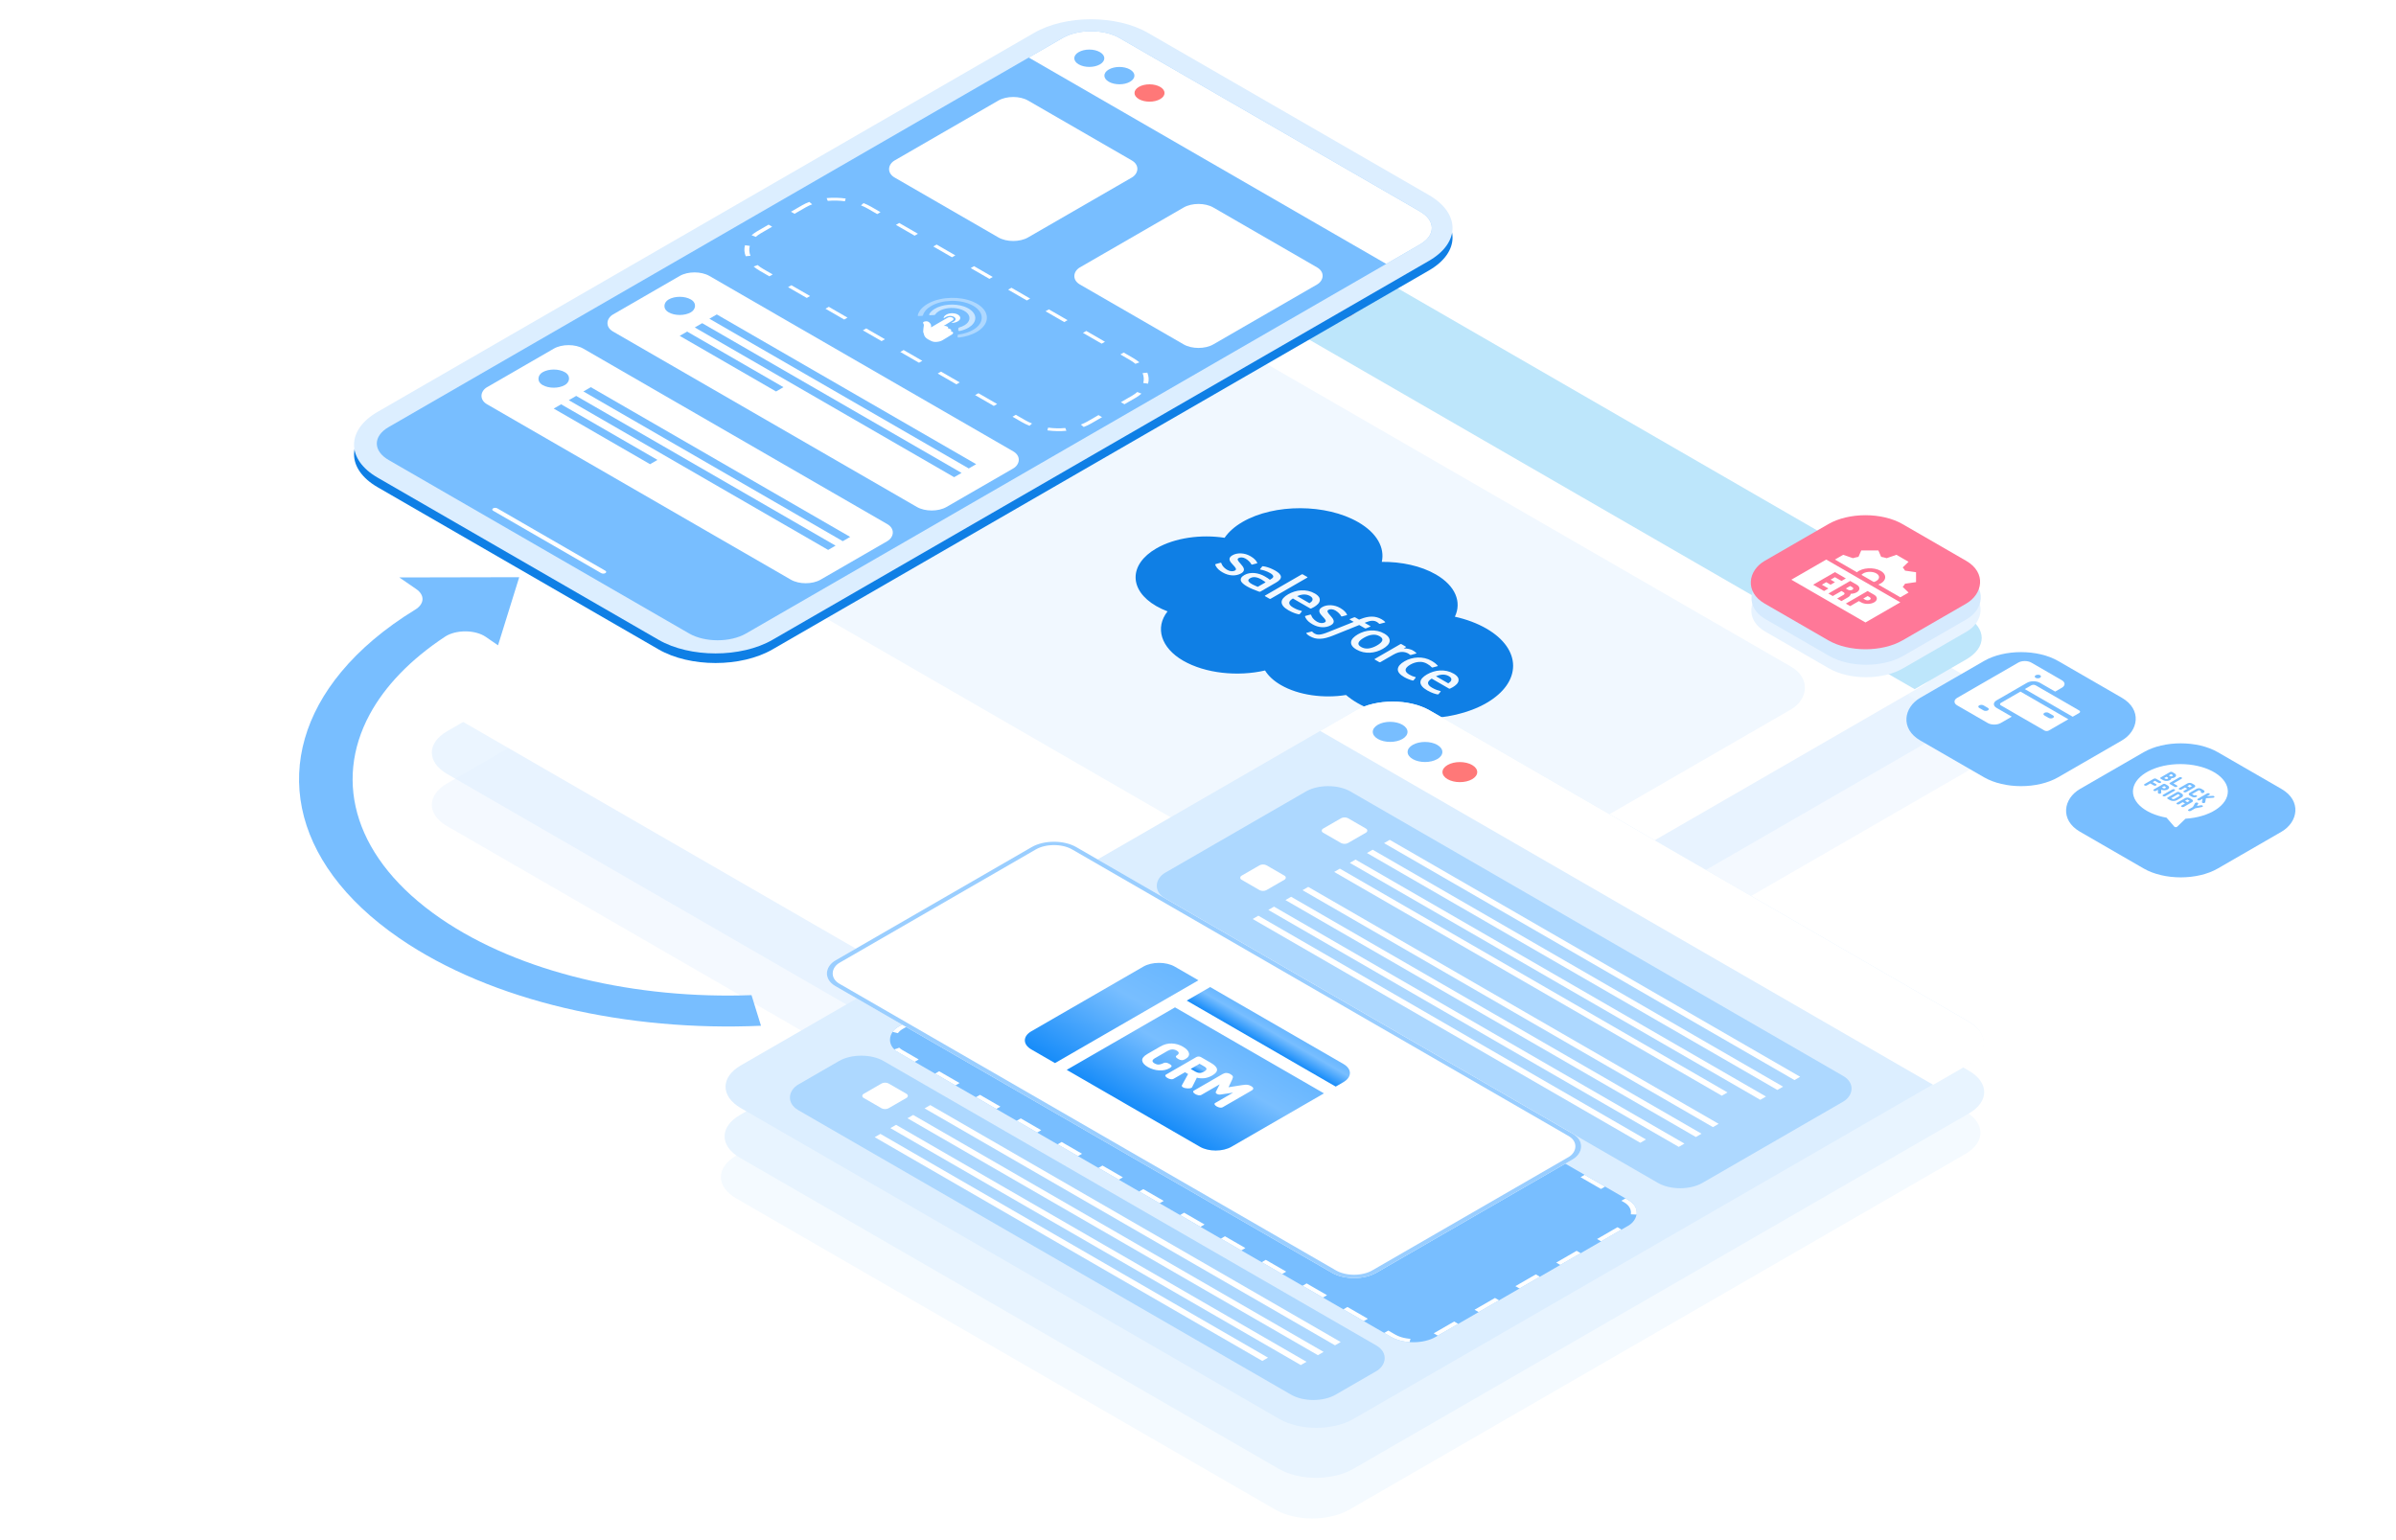 <?xml version="1.0" encoding="UTF-8"?> <svg xmlns="http://www.w3.org/2000/svg" width="560" height="360" viewBox="0 0 560 360" fill="none"><path d="M279.683 284.25C274.9 287.011 267.145 287.011 262.362 284.25L104.509 193.113C99.726 190.352 99.726 185.875 104.509 183.113L284.448 79.225C289.231 76.464 296.986 76.464 301.769 79.225L459.622 170.362C464.405 173.124 464.405 177.601 459.622 180.362L279.683 284.25Z" fill="#E3F1FF" fill-opacity="0.4"></path><path d="M279.686 272.055C274.903 274.816 267.148 274.816 262.365 272.055L104.512 180.918C99.729 178.157 99.729 173.68 104.512 170.918L284.451 67.03C289.234 64.269 296.989 64.269 301.772 67.03L459.625 158.167C464.408 160.928 464.408 165.405 459.625 168.167L279.686 272.055Z" fill="#E3F1FF" fill-opacity="0.7"></path><g filter="url(#filter0_b_8161_31937)"><rect width="202.47" height="215.277" rx="10" transform="matrix(0.866 0.5 -0.866 0.5 282.543 54.098)" fill="white"></rect></g><g filter="url(#filter1_b_8161_31937)"><path d="M284.449 53.002C289.232 50.24 296.987 50.24 301.77 53.002L459.586 144.117C464.369 146.879 464.369 151.356 459.586 154.117L447.507 161.092L272.369 59.976L284.449 53.002Z" fill="#BDE6FB"></path></g><circle cx="4.057" cy="4.057" r="4.057" transform="matrix(0.866 0.5 -0.866 0.5 292.368 56.18)" fill="#78BEFF"></circle><circle cx="4.057" cy="4.057" r="4.057" transform="matrix(0.866 0.5 -0.866 0.5 302.324 61.928)" fill="#78BEFF"></circle><circle cx="4.057" cy="4.057" r="4.057" transform="matrix(0.866 0.5 -0.866 0.5 312.279 67.676)" fill="#FF7878"></circle><g filter="url(#filter2_b_8161_31937)"><rect width="177.466" height="118.921" rx="10" transform="matrix(0.866 0.5 -0.866 0.5 273.567 72.092)" fill="#F1F8FF"></rect></g><g filter="url(#filter3_b_8161_31937)"><path d="M241.689 9.928C249.041 5.683 260.966 5.686 268.325 9.935L333.969 47.834C341.328 52.083 341.333 58.968 333.981 63.213L180.55 151.796C173.198 156.041 161.273 156.038 153.914 151.789L88.27 113.89C80.911 109.641 80.906 102.756 88.258 98.511L241.689 9.928Z" fill="#0F7FE5"></path></g><g filter="url(#filter4_b_8161_31937)"><path d="M241.688 7.686C249.04 3.441 260.965 3.444 268.324 7.693L333.968 45.592C341.327 49.841 341.332 56.726 333.98 60.971L180.549 149.554C173.197 153.799 161.272 153.796 153.913 149.547L88.269 111.648C80.91 107.399 80.905 100.514 88.257 96.269L241.688 7.686Z" fill="#DCEEFF"></path></g><g filter="url(#filter5_b_8161_31937)"><path d="M248.347 8.888C252.023 6.765 257.986 6.767 261.665 8.891L331.89 49.435C335.569 51.56 335.572 55.002 331.895 57.125L174.374 148.07C170.698 150.192 164.735 150.191 161.055 148.067L90.831 107.522C87.151 105.398 87.149 101.956 90.825 99.833L248.347 8.888Z" fill="#78BEFF"></path></g><g filter="url(#filter6_b_8161_31937)"><path d="M248.347 8.888C252.023 6.765 257.986 6.767 261.665 8.891L331.89 49.435C335.569 51.56 335.572 55.002 331.895 57.125L323.992 61.688L240.443 13.451L248.347 8.888Z" fill="white"></path></g><path d="M257.08 15.048C255.71 15.839 253.487 15.839 252.116 15.047C250.744 14.255 250.743 12.972 252.114 12.181C253.484 11.389 255.707 11.39 257.078 12.182C258.45 12.974 258.451 14.257 257.08 15.048Z" fill="#78BEFF"></path><path d="M264.115 19.111C262.745 19.902 260.522 19.901 259.151 19.109C257.779 18.317 257.778 17.034 259.149 16.243C260.519 15.452 262.742 15.453 264.113 16.244C265.485 17.036 265.486 18.319 264.115 19.111Z" fill="#78BEFF"></path><path d="M271.153 23.173C269.783 23.964 267.56 23.964 266.189 23.172C264.817 22.38 264.816 21.097 266.187 20.306C267.557 19.514 269.78 19.515 271.151 20.307C272.523 21.099 272.524 22.382 271.153 23.173Z" fill="#FF7878"></path><path d="M115.254 118.821C115.522 118.666 115.957 118.667 116.225 118.821L141.484 133.405C141.752 133.56 141.752 133.811 141.484 133.965C141.216 134.12 140.782 134.12 140.513 133.965L115.254 119.382C114.986 119.227 114.986 118.976 115.254 118.821Z" fill="white"></path><g filter="url(#filter7_b_8161_31937)"><rect width="73.346" height="15.196" rx="5" transform="matrix(0.866 0.5 -0.866 0.5 297.734 228.547)" fill="#F6456F"></rect></g><g filter="url(#filter8_b_8161_31937)"><rect width="73.346" height="15.607" rx="5" transform="matrix(0.866 0.5 -0.866 0.5 298.301 226)" fill="#FF7898"></rect></g><g opacity="0.4"><path d="M325.379 251.724L325.366 252.085C325.364 252.153 325.472 252.209 325.59 252.196C326.94 252.044 328.181 251.653 329.146 251.057C331.652 249.512 331.51 247.076 328.83 245.629C328.648 245.53 328.45 245.434 328.247 245.347C325.779 244.281 322.294 244.35 319.959 245.512C318.689 246.142 317.901 247.002 317.694 247.929C317.678 247.999 317.781 248.058 317.902 248.052L318.524 248.022C318.611 248.017 318.682 247.979 318.695 247.929C318.874 247.253 319.414 246.625 320.268 246.129C322.339 244.924 325.716 244.841 327.955 245.945C330.437 247.159 330.618 249.317 328.423 250.67C327.638 251.154 326.628 251.481 325.527 251.623C325.44 251.634 325.376 251.677 325.376 251.728L325.379 251.724Z" fill="white"></path></g><g opacity="0.6"><path d="M325.494 250.385L325.481 250.815C325.476 250.904 325.631 250.966 325.774 250.936C326.43 250.797 327.018 250.574 327.505 250.274C328.96 249.376 329.127 247.997 327.903 246.989C327.547 246.696 327.08 246.444 326.55 246.257C324.733 245.619 322.355 245.807 320.903 246.703C320.416 247.003 320.071 247.357 319.874 247.745C319.831 247.83 319.947 247.913 320.1 247.907L320.844 247.87C320.926 247.866 320.997 247.834 321.026 247.79C321.181 247.551 321.415 247.333 321.718 247.146C322.691 246.545 324.225 246.36 325.538 246.683C326.271 246.863 326.883 247.195 327.242 247.603C327.883 248.338 327.665 249.235 326.69 249.834C326.387 250.021 326.026 250.169 325.626 250.275C325.549 250.295 325.496 250.337 325.496 250.386L325.494 250.385Z" fill="white"></path></g><path d="M322.983 252.378L324.253 251.596C324.34 251.543 324.609 251.354 324.435 251.159C324.353 251.067 324.218 251.013 324.076 250.983L324.052 250.969L324.044 250.965C324.157 250.841 324.149 250.718 324.007 250.611C323.838 250.483 323.643 250.441 323.501 250.432C323.585 250.283 323.506 250.139 323.26 250.028C323.078 249.944 322.873 249.923 322.678 249.938L323.761 249.27C323.971 249.14 324.18 249.004 324.398 248.878C324.601 248.727 324.585 248.511 324.345 248.372C324.211 248.295 324.01 248.255 323.82 248.261C323.62 248.267 323.48 248.339 323.346 248.416L322.808 248.727L321.325 249.586C321.27 249.609 320.263 250.221 320.263 250.221C320.26 250.119 320.258 250.005 320.26 249.896C320.27 249.647 320.03 249.347 319.801 249.19C319.679 249.108 319.558 249.062 319.442 249.056C319.405 249.053 319.363 249.053 319.326 249.053C319.07 249.057 318.775 249.124 318.72 249.263C318.699 249.324 318.723 249.386 318.754 249.453C318.791 249.541 318.892 249.669 318.868 249.826C318.829 250.089 318.755 250.686 318.753 251.025C318.78 251.08 318.788 251.225 318.817 251.275C318.891 251.443 318.938 251.589 318.933 251.653C318.93 251.703 319.057 251.904 319.057 251.904C319.136 252.08 319.384 252.339 319.796 252.562C320.207 252.784 320.555 253 321.059 253.008L321.072 253.015L321.096 253.008C321.618 253.011 322.121 252.9 322.493 252.673C322.585 252.617 322.92 252.412 322.983 252.372L322.983 252.378Z" fill="white"></path><path d="M325.329 247.776C324.696 247.435 323.702 247.452 323.109 247.818C322.79 248.015 322.619 248.251 322.643 248.493L323.11 248.223C323.289 248.12 323.516 248.062 323.748 248.047C324.059 248.029 324.38 248.087 324.618 248.224C324.974 248.429 325.024 248.744 324.774 248.98C324.729 249.021 324.679 249.059 324.618 249.094L324.131 249.376C324.595 249.4 325.04 249.277 325.396 249.06C325.986 248.694 325.957 248.121 325.321 247.778L325.329 247.776Z" fill="white"></path><g filter="url(#filter9_b_8161_31937)"><rect width="37.186" height="37.186" rx="10" transform="matrix(0.866 0.5 -0.866 0.5 436.12 124.037)" fill="#E7F3FF"></rect></g><g filter="url(#filter10_b_8161_31937)"><rect width="37.186" height="37.186" rx="10" transform="matrix(0.866 0.5 -0.866 0.5 436.161 121.123)" fill="#D5EAFE"></rect></g><g filter="url(#filter11_b_8161_31937)"><rect width="37.186" height="37.186" rx="10" transform="matrix(0.866 0.5 -0.866 0.5 435.999 117.5)" fill="#FF7898"></rect></g><g filter="url(#filter12_d_8161_31937)"><rect width="37.186" height="37.186" rx="10" transform="matrix(0.866 0.5 -0.866 0.5 472.371 145.5)" fill="#78BEFF"></rect></g><g filter="url(#filter13_d_8161_31937)"><rect width="37.186" height="37.186" rx="10" transform="matrix(0.866 0.5 -0.866 0.5 509.69 166.822)" fill="#78BEFF"></rect></g><path fill-rule="evenodd" clip-rule="evenodd" d="M335.594 134.273C332.117 132.266 327.539 131.293 322.96 131.333C323.687 128.042 321.846 124.594 317.453 122.058C309.96 117.731 297.865 117.696 290.444 121.981C288.55 123.075 287.141 124.348 286.217 125.708C280.714 124.861 274.589 125.69 270.265 128.187C263.809 131.914 263.801 137.946 270.242 141.664C271.064 142.139 271.957 142.553 272.885 142.906C269.891 146.678 271.327 151.427 276.52 154.425C281.713 157.423 289.295 158.194 295.67 156.72C296.428 157.968 297.67 159.141 299.395 160.137C303.518 162.517 309.382 163.289 314.599 162.453C315.37 163.111 316.256 163.744 317.273 164.331C325.598 169.137 339.085 169.135 347.409 164.329C355.733 159.523 355.728 151.732 347.412 146.93C345.245 145.679 342.727 144.752 340.036 144.151C341.676 140.732 340.203 136.934 335.594 134.273ZM284.151 131.858C284.022 131.891 284.021 131.931 284.021 131.953C284.021 131.958 284.021 131.962 284.019 131.965C284.043 132.053 284.083 132.132 284.123 132.211C284.143 132.251 284.163 132.291 284.181 132.331C284.52 132.963 285.087 133.412 285.786 133.815C287.219 134.643 288.867 134.723 290.086 134.019L290.113 134.004C291.235 133.356 290.639 132.536 289.991 131.827L289.911 131.73C289.431 131.19 289.014 130.716 289.47 130.453L289.496 130.437C289.891 130.209 290.552 130.247 291.1 130.563C291.719 130.921 292.252 131.461 292.458 131.884C292.458 131.884 292.512 132.016 292.687 131.966C292.736 131.953 292.98 131.889 293.224 131.825C293.468 131.761 293.712 131.696 293.76 131.684C293.865 131.653 293.874 131.598 293.847 131.552C293.632 131.053 293.108 130.497 292.338 130.053L292.197 129.971C290.888 129.215 289.178 129.14 288.055 129.788L288.029 129.803C286.845 130.487 287.467 131.292 288.142 131.995L288.249 132.107C288.728 132.627 289.137 133.076 288.663 133.349L288.637 133.365C288.198 133.618 287.484 133.581 286.865 133.223C286.626 133.085 285.857 132.641 285.542 131.852C285.528 131.814 285.514 131.782 285.502 131.753C285.484 131.711 285.469 131.673 285.453 131.628C285.435 131.587 285.381 131.505 285.205 131.556L284.142 131.843L284.151 131.858ZM305.006 144.068C305.006 144.046 305.007 144.007 305.136 143.974L305.127 143.959L306.19 143.671C306.349 143.621 306.429 143.718 306.438 143.743C306.453 143.788 306.469 143.826 306.487 143.869L306.487 143.869C306.499 143.898 306.513 143.93 306.527 143.967C306.841 144.756 307.611 145.201 307.85 145.339C308.469 145.696 309.183 145.734 309.622 145.48L309.648 145.465C310.122 145.192 309.713 144.743 309.234 144.223L309.127 144.111C308.452 143.407 307.83 142.602 309.014 141.919L309.04 141.904C310.163 141.255 311.872 141.331 313.182 142.087L313.323 142.168C314.093 142.613 314.617 143.168 314.832 143.667C314.859 143.713 314.85 143.769 314.745 143.799C314.696 143.812 314.453 143.876 314.209 143.94C313.965 144.005 313.721 144.069 313.672 144.082C313.496 144.132 313.443 144 313.443 144C313.237 143.577 312.704 143.037 312.085 142.679C311.537 142.362 310.876 142.325 310.481 142.553L310.455 142.568C309.998 142.832 310.416 143.306 310.896 143.846L310.976 143.943C311.624 144.651 312.22 145.471 311.097 146.12L311.071 146.135C309.852 146.839 308.204 146.758 306.771 145.931C306.072 145.527 305.505 145.079 305.165 144.447C305.148 144.406 305.128 144.367 305.108 144.327L305.108 144.327C305.068 144.248 305.028 144.169 305.004 144.08C305.006 144.078 305.006 144.073 305.006 144.068ZM324.31 150.821C324.59 150.527 324.746 150.222 324.788 149.912C324.829 149.601 324.757 149.286 324.561 148.98C324.364 148.675 324.019 148.374 323.532 148.093C323.046 147.812 322.524 147.612 321.995 147.499C321.466 147.386 320.919 147.344 320.382 147.368C319.845 147.392 319.317 147.492 318.807 147.644C318.297 147.805 317.806 148.018 317.358 148.276C316.911 148.534 316.534 148.823 316.263 149.112C315.984 149.407 315.827 149.711 315.777 150.027C315.735 150.337 315.808 150.652 316.013 150.953C316.209 151.259 316.563 151.554 317.05 151.835C317.537 152.116 318.058 152.316 318.578 152.434C319.108 152.547 319.645 152.594 320.183 152.57C320.72 152.546 321.248 152.446 321.766 152.289C322.276 152.128 322.768 151.916 323.215 151.657C323.662 151.399 324.039 151.11 324.31 150.821ZM321.844 150.866C321.16 151.261 320.483 151.498 319.849 151.578C319.216 151.647 318.651 151.534 318.12 151.228C317.589 150.921 317.393 150.595 317.523 150.234C317.661 149.869 318.063 149.483 318.756 149.083C319.449 148.683 320.108 148.445 320.742 148.376C321.367 148.301 321.931 148.414 322.462 148.721C322.993 149.027 323.189 149.353 323.068 149.719C322.948 150.085 322.528 150.471 321.844 150.866ZM330.788 158.258C330.788 158.258 330.947 158.299 330.868 158.385L330.894 158.39L330.379 159.025C330.318 159.101 330.186 159.075 330.186 159.075C329.55 158.911 328.8 158.619 328.189 158.266C327.154 157.669 326.647 157.042 326.704 156.396C326.752 155.756 327.285 155.142 328.267 154.574C328.724 154.311 329.215 154.099 329.743 153.947C330.261 153.801 330.807 153.711 331.353 153.692C331.899 153.673 332.463 153.725 333.01 153.849C333.566 153.977 334.096 154.182 334.6 154.473C334.937 154.667 335.211 154.856 335.433 155.024C335.663 155.208 335.929 155.473 336.027 155.6C336.045 155.621 336.081 155.692 335.957 155.722C335.653 155.81 335.421 155.871 335.167 155.938C335.07 155.964 334.969 155.99 334.859 156.02C334.691 156.065 334.638 155.984 334.638 155.984C334.363 155.683 334.044 155.438 333.548 155.152C332.956 154.81 332.32 154.666 331.642 154.72C330.965 154.774 330.296 154.966 329.621 155.356C328.884 155.781 328.526 156.202 328.511 156.589C328.506 156.981 328.799 157.342 329.374 157.674C329.613 157.812 329.834 157.93 330.072 158.027C330.302 158.119 330.541 158.196 330.788 158.258ZM340.48 159.904C340.76 159.63 340.889 159.259 340.897 159.06C340.921 158.75 340.857 158.491 340.706 158.282C340.519 158.012 340.217 157.726 339.784 157.476C339.28 157.185 338.732 156.97 338.194 156.851C337.647 156.738 337.091 156.691 336.563 156.72C336.017 156.749 335.48 156.845 334.971 157.006C334.461 157.168 333.969 157.38 333.513 157.643C333.057 157.907 332.68 158.196 332.418 158.49C332.147 158.79 332 159.099 331.985 159.415C331.961 159.735 332.086 160.061 332.336 160.387C332.585 160.713 333.001 161.045 333.567 161.372C334.735 162.046 335.617 162.251 336.014 162.318C336.085 162.329 336.173 162.329 336.243 162.228L336.714 161.649C336.784 161.558 336.634 161.522 336.634 161.522C336.594 161.511 336.553 161.5 336.509 161.488C336.114 161.385 335.541 161.235 334.672 160.733C334.044 160.371 333.76 159.994 333.757 159.658C333.746 159.317 334.043 158.982 334.622 158.618L338.673 160.957C338.673 160.957 338.78 161.018 338.894 160.963C338.896 160.961 338.902 160.958 338.91 160.955L338.937 160.943C339.132 160.855 339.928 160.496 340.498 159.893L340.48 159.904ZM335.613 158.066C336.052 157.874 336.474 157.753 336.888 157.708C337.512 157.633 338.095 157.736 338.625 158.043C339.156 158.349 339.3 158.675 339.179 159.031C339.101 159.269 338.839 159.503 338.497 159.731L335.613 158.066ZM308.456 140.331C308.449 140.529 308.32 140.9 308.04 141.174L308.057 141.164C307.487 141.766 306.691 142.125 306.496 142.213C306.473 142.224 306.458 142.23 306.453 142.233C306.339 142.289 306.233 142.227 306.233 142.227L302.181 139.888C301.602 140.253 301.305 140.588 301.317 140.929C301.319 141.264 301.604 141.641 302.232 142.004C303.1 142.505 303.673 142.655 304.068 142.759L304.069 142.759L304.132 142.775C304.153 142.781 304.173 142.787 304.193 142.792C304.193 142.792 304.343 142.828 304.274 142.919L303.802 143.498C303.732 143.599 303.644 143.599 303.574 143.589C303.177 143.522 302.295 143.316 301.127 142.642C300.561 142.315 300.144 141.983 299.895 141.657C299.646 141.331 299.52 141.005 299.544 140.685C299.559 140.37 299.707 140.06 299.978 139.761C300.24 139.466 300.617 139.177 301.073 138.914C301.529 138.651 302.021 138.438 302.53 138.277C303.04 138.115 303.577 138.02 304.123 137.991C304.651 137.962 305.206 138.009 305.753 138.122C306.291 138.24 306.839 138.455 307.343 138.746C307.777 138.997 308.079 139.282 308.266 139.552C308.417 139.761 308.48 140.021 308.456 140.331ZM304.447 138.978C304.033 139.023 303.611 139.144 303.172 139.336L306.056 141.001C306.398 140.773 306.661 140.54 306.738 140.301C306.859 139.945 306.716 139.62 306.185 139.313C305.654 139.007 305.072 138.903 304.447 138.978ZM296.216 135.097C296.057 134.995 295.853 134.867 295.605 134.724C295.26 134.525 294.88 134.356 294.483 134.218C294.077 134.085 293.662 133.997 293.248 133.95C292.824 133.909 292.411 133.923 292.006 133.993C291.601 134.063 291.206 134.2 290.855 134.402C290.504 134.605 290.25 134.823 290.12 135.041C289.989 135.26 289.956 135.483 290.019 135.712C290.073 135.936 290.243 136.166 290.491 136.39C290.739 136.614 291.067 136.844 291.456 137.069C291.872 137.309 292.323 137.529 292.791 137.718C293.259 137.907 293.842 138.132 294.001 138.194L294.001 138.194C294.169 138.25 294.355 138.317 294.355 138.317C294.478 138.358 294.575 138.292 294.575 138.292L298.25 136.17C299.057 135.704 299.432 135.232 299.376 134.774C299.32 134.316 298.876 133.847 298.071 133.383C297.77 133.209 297.231 132.948 296.886 132.81C296.886 132.81 295.835 132.395 295.183 132.353C295.183 132.353 295.05 132.338 294.989 132.424L294.509 133.028C294.448 133.104 294.581 133.14 294.581 133.14C294.581 133.14 294.616 133.15 294.686 133.161C295.886 133.367 296.85 133.944 296.85 133.944C297.284 134.194 297.541 134.444 297.587 134.673C297.641 134.897 297.502 135.11 296.967 135.419L296.8 135.516C296.508 135.286 296.216 135.087 296.216 135.087L296.216 135.097ZM291.781 135.798C291.747 135.646 291.76 135.61 291.783 135.544L291.788 135.529C291.831 135.412 291.963 135.285 292.191 135.153C292.541 134.951 292.911 134.87 293.334 134.912C293.334 134.912 293.977 134.939 294.8 135.424C295.384 135.761 295.801 136.113 295.801 136.113L293.976 137.167C293.976 137.167 293.358 136.931 292.739 136.614C291.863 136.17 291.79 135.793 291.79 135.793L291.781 135.798ZM331.035 152.647C331.053 152.668 331.08 152.734 330.957 152.764L330.948 152.769C330.807 152.81 330.06 153.016 329.805 153.082C329.708 153.107 329.629 153.102 329.549 153.056C329.549 153.056 329.372 152.893 329.16 152.77C329.018 152.688 328.788 152.576 328.541 152.504C328.303 152.427 328.029 152.391 327.739 152.385C327.448 152.379 327.131 152.429 326.797 152.52C326.454 152.616 326.015 152.818 325.612 153.051L322.621 154.778C322.551 154.819 322.445 154.818 322.374 154.777L321.312 154.164C321.242 154.124 321.241 154.063 321.311 154.022L327.302 150.563C327.372 150.523 327.469 150.518 327.54 150.559L328.575 151.156C328.637 151.192 328.638 151.253 328.567 151.294L328.076 151.577C328.437 151.542 328.896 151.605 329.257 151.682C329.628 151.764 329.99 151.872 330.468 152.188C330.716 152.352 330.991 152.591 331.035 152.647ZM323.75 145.393C323.661 145.291 323.573 145.209 323.449 145.107C323.316 145 323.148 144.883 322.944 144.765C322.21 144.341 321.433 144.126 320.614 144.129C319.803 144.127 318.924 144.328 317.975 144.712L317.65 144.839L316.73 144.308C316.73 144.308 316.615 144.241 316.484 144.297L315.5 144.691C315.412 144.732 315.395 144.782 315.501 144.844L316.395 145.36L310.457 147.735C309.983 147.927 309.57 148.074 309.227 148.17C308.893 148.26 308.612 148.321 308.374 148.335C308.136 148.35 307.942 148.349 307.722 148.283C307.536 148.226 307.351 148.15 307.174 148.048C307.077 147.991 306.961 147.905 306.882 147.838C306.819 147.786 306.789 147.746 306.757 147.704L306.757 147.704C306.749 147.693 306.74 147.682 306.731 147.67C306.731 147.67 306.668 147.583 306.519 147.619C306.396 147.649 305.508 147.886 305.402 147.916C305.297 147.946 305.271 148.002 305.306 148.043C305.377 148.135 305.44 148.201 305.573 148.318C305.741 148.476 305.936 148.589 306.113 148.691C306.484 148.905 306.882 149.074 307.253 149.177C307.641 149.279 308.064 149.321 308.522 149.312C309.024 149.298 309.429 149.228 309.948 149.102C310.458 148.971 311.02 148.779 311.652 148.526L317.686 146.095L319.022 146.866C319.022 146.866 319.137 146.933 319.269 146.877L320.252 146.483C320.34 146.442 320.357 146.392 320.251 146.33L318.96 145.585C318.96 145.585 319.504 145.342 320.075 145.186C320.322 145.115 320.586 145.105 320.788 145.101C320.982 145.101 321.167 145.127 321.335 145.173C321.512 145.225 321.671 145.296 321.83 145.388C321.954 145.46 322.051 145.536 322.131 145.603C322.229 145.689 322.264 145.73 322.282 145.75C322.37 145.852 322.431 145.838 322.518 145.818L322.52 145.817L323.672 145.51C323.795 145.48 323.759 145.408 323.741 145.388L323.75 145.393ZM296.737 139.966C296.808 140.007 296.905 140.002 296.975 139.961L305.545 135.014C305.615 134.973 305.623 134.917 305.552 134.876L304.482 134.258C304.411 134.218 304.314 134.222 304.244 134.263L295.674 139.211C295.604 139.251 295.596 139.307 295.667 139.348L296.737 139.966Z" fill="#0F7FE5"></path><g clip-path="url(#clip0_8161_31937)"><path d="M310.593 294.719C310.588 294.637 310.516 294.557 310.377 294.476L309.907 294.205L309.025 294.715L309.494 294.986C309.634 295.066 309.773 295.108 309.914 295.11C310.055 295.113 310.204 295.069 310.363 294.977C310.521 294.886 310.597 294.8 310.593 294.719Z" fill="white"></path><path d="M304.308 284.531L293.161 290.967C292.297 291.466 292.297 292.277 293.161 292.775L295.515 294.135L309.794 285.89L307.44 284.531C306.577 284.033 305.171 284.033 304.308 284.531Z" fill="white"></path><path d="M324.226 294.224L310.962 286.566L308.63 287.913L323.46 296.475L324.226 296.033C325.09 295.534 325.09 294.723 324.226 294.224Z" fill="white"></path><path d="M307.462 288.586L296.683 294.809L309.947 302.467C310.81 302.966 312.216 302.966 313.079 302.467L322.292 297.148L307.462 288.586ZM305.429 294.167C305.518 294.218 305.606 294.252 305.693 294.27C305.78 294.287 305.865 294.286 305.949 294.267C306.033 294.248 306.097 294.229 306.143 294.212C306.189 294.195 306.248 294.169 306.321 294.134C306.482 294.055 306.679 294.083 306.909 294.216C307.045 294.295 307.117 294.364 307.125 294.426C307.133 294.487 307.069 294.557 306.933 294.635C306.626 294.812 306.273 294.888 305.873 294.861C305.473 294.835 305.099 294.721 304.751 294.52C304.412 294.325 304.228 294.114 304.198 293.889C304.168 293.663 304.346 293.439 304.732 293.216L305.989 292.491C306.375 292.268 306.763 292.165 307.154 292.182C307.544 292.2 307.909 292.306 308.247 292.502C308.595 292.702 308.797 292.916 308.852 293.141C308.907 293.367 308.788 293.564 308.494 293.734C308.358 293.813 308.237 293.85 308.131 293.845C308.025 293.841 307.906 293.8 307.773 293.723C307.536 293.586 307.486 293.472 307.626 293.381C307.901 293.211 307.902 293.048 307.63 292.891C307.346 292.726 307.045 292.735 306.729 292.918L305.472 293.644C305.156 293.826 305.141 294.001 305.429 294.167ZM308.696 296.655C308.514 296.645 308.367 296.608 308.257 296.544C308.146 296.48 308.113 296.408 308.157 296.328L308.769 295.224L308.456 295.043L307.313 295.703C307.24 295.745 307.147 295.757 307.035 295.738C306.923 295.718 306.816 295.68 306.715 295.621C306.614 295.563 306.546 295.501 306.513 295.436C306.48 295.371 306.5 295.318 306.573 295.276L309.59 293.534C309.65 293.499 309.723 293.482 309.81 293.481C309.897 293.48 309.974 293.499 310.04 293.537L311.022 294.104C311.8 294.553 311.851 294.973 311.174 295.364C310.681 295.649 310.168 295.723 309.637 295.588L309.168 296.528C309.161 296.55 309.141 296.571 309.106 296.591C309.014 296.644 308.877 296.665 308.696 296.655ZM311.931 298.564C311.819 298.545 311.712 298.506 311.611 298.448C311.509 298.389 311.442 298.328 311.409 298.263C311.376 298.198 311.396 298.145 311.468 298.103L313.247 297.076L312.014 297.262C311.868 297.284 311.74 297.263 311.63 297.199C311.522 297.137 311.49 297.065 311.535 296.985L311.91 296.248L310.083 297.303C310.01 297.345 309.918 297.356 309.806 297.337C309.693 297.318 309.587 297.279 309.485 297.221C309.384 297.162 309.317 297.101 309.284 297.036C309.25 296.971 309.27 296.918 309.343 296.876L312.213 295.219C312.34 295.145 312.468 295.112 312.6 295.119C312.731 295.125 312.849 295.158 312.953 295.219C313.095 295.301 313.182 295.376 313.214 295.443C313.246 295.511 313.227 295.618 313.157 295.764L312.792 296.539L314.134 296.328C314.387 296.288 314.572 296.277 314.689 296.295C314.806 296.313 314.936 296.363 315.078 296.446C315.183 296.506 315.24 296.574 315.252 296.65C315.263 296.725 315.205 296.8 315.078 296.873L312.208 298.53C312.136 298.572 312.043 298.583 311.931 298.564Z" fill="white"></path></g><g clip-path="url(#clip1_8161_31937)"><path d="M509.341 185.781L509.07 185.625L507.447 186.563L507.717 186.719C507.789 186.76 507.886 186.783 507.988 186.783C508.089 186.783 508.187 186.76 508.258 186.719L509.341 186.094C509.413 186.052 509.453 185.996 509.453 185.938C509.453 185.879 509.413 185.823 509.341 185.781Z" fill="white"></path><path d="M511.776 183.438L512.318 183.75L511.776 184.063L511.235 183.75L511.776 183.438Z" fill="white"></path><path d="M511.235 186.875L511.777 187.188L511.235 187.5L510.694 187.188L511.235 186.875Z" fill="white"></path><path d="M506.634 181.719L506.363 181.562L505.822 181.875L506.093 182.031C506.164 182.073 506.262 182.096 506.363 182.096C506.465 182.096 506.562 182.073 506.634 182.031C506.706 181.99 506.746 181.934 506.746 181.875C506.746 181.816 506.706 181.76 506.634 181.719Z" fill="white"></path><path d="M510.798 191.371C513.53 191.201 516.056 190.451 517.885 189.267C519.714 188.083 520.717 186.549 520.698 184.962C520.68 183.376 519.642 181.849 517.785 180.679C515.929 179.51 513.387 178.779 510.651 178.63C507.915 178.481 505.18 178.923 502.977 179.872C500.774 180.82 499.26 182.207 498.727 183.764C498.194 185.32 498.681 186.936 500.094 188.297C501.507 189.657 503.744 190.667 506.373 191.13L508.187 193.224C508.205 193.245 508.229 193.265 508.258 193.282C508.299 193.305 508.349 193.323 508.404 193.334C508.459 193.345 508.518 193.349 508.576 193.345C508.633 193.341 508.689 193.329 508.737 193.311C508.786 193.292 508.827 193.268 508.857 193.239L510.798 191.371ZM503.928 183.282C504 183.323 504.04 183.379 504.04 183.438C504.04 183.497 504 183.553 503.928 183.594C503.856 183.636 503.759 183.659 503.657 183.659C503.556 183.659 503.459 183.636 503.387 183.594L502.575 183.125L501.763 183.594C501.691 183.636 501.594 183.659 501.492 183.659C501.391 183.659 501.294 183.636 501.222 183.594C501.15 183.553 501.11 183.497 501.11 183.438C501.11 183.379 501.15 183.323 501.222 183.282L503.387 182.032C503.459 181.99 503.556 181.967 503.657 181.967C503.759 181.967 503.856 181.99 503.928 182.032L505.011 182.657C505.082 182.698 505.123 182.754 505.123 182.813C505.123 182.872 505.082 182.928 505.011 182.969C504.939 183.011 504.842 183.034 504.74 183.034C504.639 183.034 504.541 183.011 504.469 182.969L503.657 182.5L503.116 182.813L503.928 183.282ZM505.552 182.344L505.011 182.032C504.939 181.99 504.899 181.934 504.899 181.875C504.899 181.817 504.939 181.761 505.011 181.719L507.176 180.469C507.247 180.428 507.345 180.404 507.446 180.404C507.548 180.404 507.645 180.428 507.717 180.469L508.258 180.782C508.416 180.872 508.525 180.987 508.571 181.112C508.618 181.238 508.6 181.368 508.52 181.488C508.441 181.607 508.302 181.711 508.122 181.786C507.942 181.861 507.728 181.904 507.506 181.91C507.496 182.038 507.421 182.162 507.291 182.266C507.161 182.37 506.982 182.449 506.775 182.496C506.567 182.542 506.341 182.552 506.124 182.525C505.907 182.498 505.708 182.435 505.552 182.344ZM505.123 185.313C505.124 185.342 505.114 185.371 505.095 185.399C505.077 185.426 505.049 185.451 505.013 185.472C504.977 185.493 504.935 185.509 504.888 185.521C504.841 185.532 504.791 185.538 504.74 185.538C504.689 185.538 504.639 185.532 504.592 185.521C504.545 185.509 504.503 185.493 504.467 185.472C504.431 185.451 504.403 185.426 504.385 185.399C504.366 185.371 504.356 185.342 504.357 185.313L504.357 184.596L503.928 184.844C503.856 184.886 503.759 184.909 503.657 184.909C503.556 184.909 503.459 184.886 503.387 184.844C503.315 184.803 503.275 184.747 503.275 184.688C503.275 184.629 503.315 184.573 503.387 184.532L505.552 183.282C505.624 183.24 505.721 183.217 505.823 183.217C505.924 183.217 506.021 183.24 506.093 183.282L506.634 183.594C506.841 183.713 506.962 183.873 506.971 184.041C506.981 184.21 506.879 184.374 506.686 184.5C506.493 184.627 506.224 184.706 505.933 184.721C505.643 184.737 505.353 184.688 505.123 184.585L505.123 185.313ZM508.258 183.907L507.176 183.282C507.104 183.24 507.064 183.184 507.064 183.125C507.064 183.067 507.104 183.011 507.176 182.969L509.341 181.719C509.413 181.678 509.51 181.654 509.611 181.654C509.713 181.654 509.81 181.678 509.882 181.719C509.954 181.761 509.994 181.817 509.994 181.875C509.994 181.934 509.954 181.99 509.882 182.032L507.988 183.125L508.8 183.594C508.871 183.636 508.912 183.692 508.912 183.75C508.912 183.809 508.871 183.865 508.8 183.907C508.728 183.948 508.63 183.971 508.529 183.971C508.427 183.971 508.33 183.948 508.258 183.907ZM506.093 186.094C506.021 186.136 505.924 186.159 505.823 186.159C505.721 186.159 505.624 186.136 505.552 186.094C505.48 186.053 505.44 185.997 505.44 185.938C505.44 185.879 505.48 185.823 505.552 185.782L507.717 184.532C507.789 184.49 507.886 184.467 507.988 184.467C508.089 184.467 508.186 184.49 508.258 184.532C508.33 184.573 508.37 184.629 508.37 184.688C508.37 184.747 508.33 184.803 508.258 184.844L506.093 186.094ZM509.341 184.532C509.269 184.49 509.229 184.434 509.229 184.375C509.229 184.317 509.269 184.261 509.341 184.219L511.235 183.125C511.379 183.043 511.574 182.996 511.776 182.996C511.979 182.996 512.174 183.043 512.318 183.125L512.859 183.438C513.002 183.521 513.083 183.633 513.083 183.75C513.083 183.868 513.002 183.98 512.859 184.063L510.965 185.157C510.893 185.198 510.795 185.221 510.694 185.221C510.592 185.221 510.495 185.198 510.423 185.157C510.352 185.115 510.311 185.059 510.311 185C510.311 184.942 510.352 184.886 510.423 184.844L511.235 184.375L510.694 184.063L509.882 184.532C509.81 184.573 509.713 184.596 509.611 184.596C509.51 184.596 509.413 184.573 509.341 184.532ZM508.8 187.032C508.584 187.156 508.292 187.226 507.988 187.226C507.683 187.226 507.391 187.156 507.176 187.032L506.634 186.719C506.563 186.678 506.522 186.622 506.522 186.563C506.522 186.504 506.563 186.448 506.634 186.407L508.8 185.157C508.871 185.115 508.969 185.092 509.07 185.092C509.172 185.092 509.269 185.115 509.341 185.157L509.882 185.469C510.097 185.594 510.218 185.762 510.218 185.938C510.218 186.114 510.097 186.282 509.882 186.407L508.8 187.032ZM511.776 185.313L513.4 184.375C513.544 184.293 513.739 184.246 513.942 184.246C514.144 184.246 514.339 184.293 514.483 184.375L515.024 184.688C515.167 184.771 515.248 184.883 515.248 185C515.248 185.118 515.167 185.23 515.024 185.313C514.952 185.354 514.855 185.378 514.753 185.378C514.652 185.378 514.555 185.354 514.483 185.313C514.411 185.272 514.371 185.215 514.371 185.157C514.371 185.098 514.411 185.042 514.483 185L513.942 184.688L512.318 185.625L512.859 185.938C512.931 185.897 513.028 185.873 513.13 185.873C513.231 185.873 513.328 185.897 513.4 185.938C513.472 185.979 513.512 186.036 513.512 186.094C513.512 186.153 513.472 186.209 513.4 186.25C513.257 186.333 513.062 186.38 512.859 186.38C512.656 186.38 512.461 186.333 512.318 186.25L511.776 185.938C511.633 185.855 511.553 185.743 511.553 185.625C511.553 185.508 511.633 185.396 511.776 185.313ZM510.423 188.594C510.352 188.636 510.254 188.659 510.153 188.659C510.051 188.659 509.954 188.636 509.882 188.594C509.81 188.553 509.77 188.497 509.77 188.438C509.77 188.379 509.81 188.323 509.882 188.282L510.694 187.813L510.153 187.5L509.341 187.969C509.269 188.011 509.172 188.034 509.07 188.034C508.969 188.034 508.871 188.011 508.8 187.969C508.728 187.928 508.687 187.872 508.687 187.813C508.687 187.754 508.728 187.698 508.8 187.657L510.694 186.563C510.838 186.48 511.032 186.434 511.235 186.434C511.438 186.434 511.633 186.48 511.776 186.563L512.318 186.875C512.461 186.958 512.542 187.071 512.542 187.188C512.542 187.305 512.461 187.418 512.318 187.5L510.423 188.594ZM514.212 187.032C514.14 187.073 514.043 187.096 513.942 187.096C513.84 187.096 513.743 187.073 513.671 187.032C513.599 186.99 513.559 186.934 513.559 186.875C513.559 186.817 513.599 186.761 513.671 186.719L515.836 185.469C515.908 185.428 516.005 185.404 516.107 185.404C516.208 185.404 516.305 185.428 516.377 185.469C516.449 185.511 516.489 185.567 516.489 185.625C516.489 185.684 516.449 185.74 516.377 185.782L515.796 186.117L517.147 186.031C517.248 186.024 517.349 186.041 517.428 186.078C517.508 186.114 517.558 186.168 517.57 186.226C517.581 186.284 517.552 186.343 517.488 186.389C517.425 186.434 517.332 186.464 517.231 186.47L515.587 186.576L515.405 187.525C515.393 187.583 515.343 187.636 515.263 187.673C515.184 187.71 515.083 187.727 514.982 187.72C514.881 187.714 514.789 187.684 514.725 187.639C514.662 187.593 514.632 187.534 514.644 187.476L514.794 186.696L514.212 187.032ZM514.604 188.648L513.066 188.944L512.047 189.532C511.975 189.573 511.878 189.596 511.776 189.596C511.675 189.596 511.578 189.573 511.506 189.532C511.434 189.49 511.394 189.434 511.394 189.375C511.394 189.317 511.434 189.261 511.506 189.219L512.524 188.631L513.037 187.743C513.069 187.687 513.138 187.642 513.229 187.615C513.32 187.589 513.425 187.585 513.521 187.603C513.618 187.622 513.697 187.662 513.743 187.714C513.788 187.767 513.796 187.827 513.763 187.883L513.464 188.401L514.362 188.228C514.458 188.21 514.563 188.214 514.654 188.24C514.745 188.267 514.814 188.312 514.846 188.368C514.878 188.424 514.871 188.484 514.825 188.537C514.78 188.589 514.7 188.629 514.604 188.648Z" fill="white"></path><path d="M507.717 181.094L507.446 180.938L506.905 181.25L507.176 181.406C507.247 181.448 507.345 181.471 507.446 181.471C507.548 181.471 507.645 181.448 507.717 181.406C507.789 181.365 507.829 181.309 507.829 181.25C507.829 181.191 507.789 181.135 507.717 181.094Z" fill="white"></path><path d="M506.093 183.906L505.822 183.75L505.281 184.063L505.552 184.219C505.623 184.26 505.721 184.283 505.822 184.283C505.924 184.283 506.021 184.26 506.093 184.219C506.165 184.177 506.205 184.121 506.205 184.063C506.205 184.004 506.165 183.948 506.093 183.906Z" fill="white"></path></g><g clip-path="url(#clip2_8161_31937)"><path d="M435.489 134.029C435.315 134.129 435.173 134.246 435.067 134.373L437.949 136.037C438.169 135.976 438.372 135.894 438.546 135.794C439.389 135.307 439.389 134.515 438.546 134.029C437.703 133.542 436.332 133.542 435.489 134.029Z" fill="white"></path><path d="M439.565 133.441C441.167 134.366 440.91 135.919 439.004 136.646L444.15 139.617L446.076 138.505L444.71 137.191C444.925 136.95 445.105 136.698 445.249 136.44L447.824 136.068L447.824 133.755L445.249 133.383C445.105 133.124 444.925 132.873 444.71 132.632L446.076 131.318L443.242 129.682L440.966 130.47C440.548 130.346 440.113 130.242 439.665 130.159L439.021 128.672L435.014 128.672L434.37 130.159C433.923 130.242 433.487 130.346 433.069 130.47L430.793 129.682L428.867 130.794L434.013 133.765C435.272 132.664 437.962 132.516 439.565 133.441Z" fill="white"></path><path d="M432.942 137.265L432.433 136.971L431.414 137.559L431.923 137.853C432.204 138.015 432.661 138.015 432.942 137.853C433.223 137.691 433.223 137.427 432.942 137.265Z" fill="white"></path><path d="M437.018 139.618L436.509 139.324L435.49 139.912L435.999 140.207C436.28 140.369 436.737 140.369 437.018 140.207C437.299 140.044 437.299 139.781 437.018 139.618Z" fill="white"></path><path d="M426.829 130.793L418.678 135.499L435.999 145.499L444.15 140.793L426.829 130.793ZM430.395 135.793L428.867 134.911L427.848 135.499L428.867 136.087L427.848 136.675L426.829 136.087L425.81 136.675L427.339 137.558L426.32 138.146L423.773 136.675L428.867 133.734L431.414 135.205L430.395 135.793ZM431.923 139.616L430.395 140.499L429.376 139.911L430.905 139.028C431.185 138.866 431.185 138.602 430.905 138.44L430.395 138.146L428.357 139.322L427.339 138.734C427.454 138.668 432.284 135.879 432.433 135.793L433.961 136.675C434.804 137.162 434.804 137.953 433.961 138.44C433.57 138.666 433.065 138.787 432.552 138.803C432.524 139.099 432.315 139.391 431.923 139.616ZM434.98 140.793L434.471 140.499L432.433 141.675L431.414 141.087C431.529 141.021 436.359 138.232 436.508 138.146L438.036 139.028C438.879 139.515 438.879 140.306 438.036 140.793C437.194 141.28 435.823 141.28 434.98 140.793Z" fill="white"></path></g><g clip-path="url(#clip3_8161_31937)"><path d="M457.44 164.879L464.578 169C465.417 169.485 466.783 169.485 467.623 169L470.194 167.516L466.642 165.465C465.802 164.98 465.802 164.192 466.642 163.707L473.746 159.605C474.585 159.121 475.951 159.121 476.79 159.605L480.342 161.656L481.899 160.758C482.738 160.273 482.738 159.485 481.899 159L474.761 154.879C473.921 154.394 472.555 154.394 471.716 154.879L457.44 163.121C456.601 163.606 456.601 164.394 457.44 164.879ZM476.824 157.828C477.104 157.99 477.071 158.272 476.79 158.434C476.51 158.595 476.056 158.595 475.775 158.434C475.495 158.272 475.495 158.009 475.775 157.848C476.056 157.686 476.544 157.666 476.824 157.828ZM463.597 164.879L464.612 165.465C464.892 165.627 464.892 165.889 464.612 166.051C464.331 166.213 463.877 166.213 463.597 166.051L462.582 165.465C462.302 165.303 462.302 165.041 462.582 164.879C462.863 164.717 463.317 164.717 463.597 164.879Z" fill="white"></path><path d="M485.958 166.07L475.775 160.191C475.495 160.029 475.041 160.029 474.76 160.191L473.238 161.07L484.435 167.535L485.958 166.656C486.238 166.494 486.238 166.232 485.958 166.07Z" fill="white"></path><path d="M467.657 164.293C467.376 164.455 467.376 164.717 467.657 164.879L477.839 170.758C478.12 170.92 478.574 170.92 478.854 170.758L483.421 168.121L472.224 161.656L467.657 164.293ZM478.82 166.637L479.835 167.223C480.116 167.385 480.116 167.647 479.835 167.809C479.555 167.971 479.101 167.971 478.82 167.809L477.805 167.223C477.525 167.061 477.525 166.799 477.805 166.637C478.086 166.475 478.54 166.475 478.82 166.637Z" fill="white"></path></g><path fill-rule="evenodd" clip-rule="evenodd" d="M298.063 352.863C302.846 355.625 310.601 355.625 315.384 352.863L459.3 269.773C464.083 267.012 464.083 262.535 459.3 259.773L333.311 187.034C328.528 184.272 320.774 184.272 315.991 187.034L172.075 270.124C167.292 272.885 167.292 277.362 172.075 280.124L298.063 352.863Z" fill="#F4FAFF"></path><path fill-rule="evenodd" clip-rule="evenodd" d="M298.93 343.363C303.713 346.125 311.467 346.125 316.25 343.363L460.166 260.273C464.949 257.512 464.949 253.035 460.166 250.273L334.178 177.534C329.395 174.772 321.64 174.772 316.857 177.534L172.941 260.624C168.158 263.385 168.158 267.862 172.941 270.624L298.93 343.363Z" fill="#E8F4FF"></path><path d="M316.325 331.676C311.542 334.437 303.788 334.437 299.005 331.676L173.164 259.022C168.381 256.26 168.381 251.783 173.164 249.022L316.849 166.065C321.632 163.303 329.387 163.303 334.17 166.065L460.01 238.719C464.793 241.481 464.793 245.958 460.01 248.719L316.325 331.676Z" fill="#DCEEFF"></path><g filter="url(#filter14_b_8161_31937)"><path d="M316.85 166.064C321.632 163.303 329.387 163.303 334.17 166.064L460.129 238.787C464.912 241.548 464.912 246.025 460.129 248.787L451.836 253.574L308.557 170.852L316.85 166.064Z" fill="white"></path></g><ellipse cx="3.319" cy="3.316" rx="3.319" ry="3.316" transform="matrix(0.866 0.5 -0.866 0.5 324.908 167.752)" fill="#78BEFF"></ellipse><ellipse cx="3.319" cy="3.316" rx="3.319" ry="3.316" transform="matrix(0.866 0.5 -0.866 0.5 333.052 172.455)" fill="#78BEFF"></ellipse><ellipse cx="3.319" cy="3.316" rx="3.319" ry="3.316" transform="matrix(0.866 0.5 -0.866 0.5 341.199 177.158)" fill="#FF7878"></ellipse><path fill-rule="evenodd" clip-rule="evenodd" d="M93.33 134.975L121.354 134.916L116.401 150.838L113.537 148.869C112.363 148.062 110.636 147.588 108.809 147.578C106.981 147.568 105.232 148.019 104.028 148.811C95.856 154.205 89.964 160.412 86.412 166.979C77.811 182.901 82.991 200.945 102.932 214.656C121.537 227.445 148.802 233.585 175.646 232.61L177.862 239.766C146.735 241.15 114.93 234.148 93.341 219.303C67.235 201.357 63.265 176.906 79.755 157.05C84.103 151.81 89.877 146.891 97.048 142.497C99.226 141.162 99.329 139.098 97.283 137.694L93.33 134.975Z" fill="#78BEFF"></path><g filter="url(#filter15_b_8161_31937)"><rect width="145" height="64" rx="6" transform="matrix(0.866 0.5 -0.866 0.5 260.196 211)" fill="#78BEFF"></rect><rect x="-3.28231e-08" y="0.551" width="143.899" height="62.899" rx="5.449" transform="matrix(0.866 0.5 -0.866 0.5 260.673 211.275)" stroke="white" stroke-width="1.101" stroke-dasharray="5.51 5.51"></rect></g><rect width="145" height="50" rx="6" transform="matrix(0.866 0.5 -0.866 0.5 310.426 182)" fill="#ADD8FF"></rect><rect width="145" height="23" rx="6" transform="matrix(0.866 0.5 -0.866 0.5 201.307 245)" fill="#ADD8FF"></rect><g filter="url(#filter16_b_8161_31937)"><rect width="146" height="65" rx="6" transform="matrix(0.866 0.5 -0.866 0.5 246.34 195)" fill="white"></rect><rect x="-3.28231e-08" y="0.551" width="144.899" height="63.899" rx="5.449" transform="matrix(0.866 0.5 -0.866 0.5 246.817 195.275)" stroke="#9ACEFF" stroke-width="1.101"></rect></g><g clip-path="url(#clip4_8161_31937)"><path d="M281.977 249.862C281.965 249.671 281.796 249.481 281.47 249.293L280.367 248.656L278.295 249.852L279.398 250.489C279.725 250.678 280.053 250.775 280.384 250.782C280.714 250.788 281.065 250.684 281.436 250.47C281.808 250.255 281.988 250.053 281.977 249.862Z" fill="url(#paint0_linear_8161_31937)"></path><path d="M267.219 225.945L241.048 241.055C239.021 242.226 239.021 244.13 241.048 245.301L246.576 248.492L280.101 229.137L274.574 225.945C272.546 224.775 269.247 224.775 267.219 225.945Z" fill="url(#paint1_linear_8161_31937)"></path><path d="M313.985 248.699L282.843 230.719L277.367 233.88L312.186 253.983L313.985 252.944C316.012 251.774 316.012 249.869 313.985 248.699Z" fill="url(#paint2_linear_8161_31937)"></path><path d="M274.625 235.465L249.317 250.076L280.459 268.056C282.487 269.227 285.786 269.227 287.813 268.056L309.444 255.568L274.625 235.465ZM269.853 248.568C270.061 248.688 270.267 248.768 270.471 248.809C270.675 248.85 270.875 248.848 271.073 248.802C271.269 248.757 271.422 248.715 271.529 248.674C271.637 248.633 271.776 248.572 271.947 248.491C272.325 248.306 272.786 248.371 273.328 248.684C273.647 248.868 273.816 249.032 273.835 249.175C273.853 249.319 273.703 249.483 273.384 249.667C272.663 250.083 271.833 250.26 270.894 250.198C269.955 250.136 269.077 249.869 268.26 249.397C267.465 248.939 267.033 248.445 266.963 247.915C266.892 247.386 267.309 246.859 268.215 246.336L271.167 244.632C272.073 244.109 272.984 243.868 273.901 243.909C274.818 243.95 275.674 244.199 276.469 244.658C277.285 245.13 277.759 245.63 277.889 246.16C278.018 246.689 277.738 247.153 277.048 247.552C276.728 247.736 276.444 247.823 276.196 247.812C275.947 247.802 275.667 247.706 275.355 247.526C274.798 247.205 274.683 246.937 275.01 246.722C275.656 246.324 275.659 245.94 275.021 245.571C274.352 245.185 273.647 245.207 272.904 245.636L269.953 247.34C269.211 247.768 269.177 248.178 269.853 248.568ZM277.521 254.41C277.094 254.386 276.751 254.3 276.491 254.15C276.231 253.999 276.153 253.83 276.257 253.642L277.694 251.05L276.959 250.626L274.275 252.175C274.104 252.274 273.887 252.301 273.623 252.256C273.359 252.211 273.109 252.12 272.871 251.982C272.634 251.845 272.476 251.701 272.398 251.548C272.32 251.396 272.366 251.271 272.537 251.172L279.621 247.082C279.762 247.001 279.934 246.959 280.139 246.957C280.343 246.955 280.523 246.999 280.679 247.089L282.984 248.42C284.811 249.475 284.93 250.461 283.341 251.378C282.183 252.047 280.979 252.223 279.732 251.905L278.63 254.111C278.615 254.162 278.566 254.212 278.485 254.259C278.269 254.383 277.948 254.434 277.521 254.41ZM285.117 258.892C284.854 258.847 284.603 258.756 284.366 258.619C284.128 258.481 283.97 258.337 283.892 258.185C283.814 258.032 283.86 257.907 284.031 257.808L288.208 255.397L285.312 255.834C284.971 255.886 284.67 255.836 284.41 255.686C284.158 255.54 284.083 255.373 284.187 255.185L285.067 253.455L280.779 255.931C280.608 256.029 280.391 256.056 280.127 256.011C279.864 255.966 279.613 255.875 279.376 255.738C279.138 255.6 278.98 255.456 278.902 255.304C278.824 255.151 278.87 255.026 279.041 254.927L285.78 251.037C286.077 250.866 286.379 250.787 286.688 250.802C286.996 250.817 287.272 250.896 287.517 251.037C287.851 251.23 288.056 251.406 288.13 251.564C288.204 251.723 288.159 251.974 287.996 252.317L287.139 254.137L290.291 253.641C290.885 253.547 291.319 253.521 291.594 253.564C291.868 253.607 292.173 253.725 292.507 253.918C292.752 254.059 292.888 254.219 292.914 254.397C292.94 254.575 292.804 254.75 292.507 254.921L285.769 258.812C285.598 258.91 285.381 258.937 285.117 258.892Z" fill="url(#paint3_linear_8161_31937)"></path></g><g filter="url(#filter17_b_8161_31937)"><path fill-rule="evenodd" clip-rule="evenodd" d="M176.148 62.304L177.071 61.958C177.459 62.283 177.905 62.593 178.409 62.884L180.595 64.146L179.819 64.594L177.633 63.332C177.074 63.01 176.579 62.665 176.148 62.304ZM236.65 97.406L237.426 96.958L239.612 98.22C240.116 98.511 240.654 98.768 241.216 98.992L240.617 99.525C239.992 99.276 239.395 98.99 238.836 98.668L236.65 97.406ZM244.793 100.598L244.973 99.957C246.305 100.137 247.669 100.166 248.981 100.044L249.245 100.695C247.787 100.831 246.273 100.798 244.793 100.598ZM262.811 94.49L261.974 94.007L264.588 92.498C265.056 92.228 265.462 91.936 265.809 91.627L266.781 92.014C266.395 92.358 265.944 92.682 265.425 92.981L262.811 94.49ZM268.328 89.677L267.2 89.525C267.412 88.767 267.361 87.98 267.049 87.211L268.16 87.107C268.506 87.961 268.563 88.836 268.328 89.677ZM205.8 49.594L203.614 48.332C203.055 48.01 202.458 47.724 201.833 47.475L201.234 48.008C201.796 48.232 202.334 48.489 202.838 48.78L205.024 50.042L205.8 49.594ZM197.656 46.402L197.477 47.043C196.145 46.863 194.781 46.834 193.469 46.956L193.205 46.305C194.662 46.169 196.177 46.202 197.656 46.402ZM179.639 52.51L180.476 52.993L177.862 54.502C177.394 54.772 176.987 55.064 176.641 55.373L175.669 54.986C176.055 54.642 176.506 54.318 177.025 54.019L179.639 52.51ZM174.122 57.323L175.249 57.475C175.038 58.233 175.089 59.02 175.401 59.789L174.29 59.893C173.944 59.039 173.887 58.164 174.122 57.323ZM184.868 49.49L185.705 49.974L188.32 48.464C188.787 48.194 189.293 47.959 189.827 47.759L189.157 47.198C188.563 47.421 188.001 47.682 187.483 47.981L184.868 49.49ZM210.171 52.118L209.395 52.566L213.767 55.09L214.543 54.642L210.171 52.118ZM218.915 57.166L218.139 57.614L222.51 60.138L223.286 59.69L218.915 57.166ZM227.658 62.214L226.882 62.662L231.253 65.186L232.029 64.738L227.658 62.214ZM236.401 67.262L235.625 67.71L239.997 70.234L240.773 69.786L236.401 67.262ZM245.144 72.31L244.368 72.758L248.74 75.282L249.516 74.834L245.144 72.31ZM253.888 77.358L253.111 77.806L257.483 80.33L258.259 79.882L253.888 77.358ZM262.631 82.406L261.855 82.854L264.04 84.116C264.545 84.407 264.991 84.717 265.379 85.042L266.302 84.696C265.871 84.335 265.376 83.99 264.817 83.668L262.631 82.406ZM257.581 97.51L256.744 97.026L254.13 98.536C253.662 98.806 253.157 99.04 252.622 99.241L253.293 99.802C253.887 99.579 254.448 99.318 254.967 99.019L257.581 97.51ZM232.278 94.882L233.054 94.434L228.683 91.91L227.907 92.358L232.278 94.882ZM223.535 89.834L224.311 89.386L219.94 86.862L219.164 87.31L223.535 89.834ZM214.792 84.786L215.568 84.338L211.196 81.814L210.42 82.262L214.792 84.786ZM206.049 79.738L206.825 79.29L202.453 76.766L201.677 77.214L206.049 79.738ZM197.306 74.69L198.082 74.242L193.71 71.718L192.934 72.166L197.306 74.69ZM188.562 69.642L189.338 69.194L184.967 66.67L184.191 67.118L188.562 69.642Z" fill="white"></path></g><g filter="url(#filter18_b_8161_31937)"><rect width="90" height="26" rx="4" transform="matrix(0.866 0.5 -0.866 0.5 162.335 62.5)" fill="white"></rect></g><rect width="70" height="2" transform="matrix(0.866 0.5 0.866 -0.5 165.799 74.5)" fill="#78BEFF"></rect><rect width="70" height="2" transform="matrix(0.866 0.5 0.866 -0.5 162.385 76.541)" fill="#78BEFF"></rect><rect width="26" height="2" transform="matrix(0.866 0.5 0.866 -0.5 158.864 78.504)" fill="#78BEFF"></rect><rect width="6" height="6.004" rx="3" transform="matrix(0.866 0.5 -0.866 0.5 158.871 68.5)" fill="#78BEFF"></rect><g filter="url(#filter19_b_8161_31937)"><rect width="90" height="26" rx="4" transform="matrix(0.866 0.5 -0.866 0.5 132.89 79.5)" fill="white"></rect></g><rect width="70" height="2" transform="matrix(0.866 0.5 0.866 -0.5 136.354 91.5)" fill="#78BEFF"></rect><rect width="70" height="2" transform="matrix(0.866 0.5 0.866 -0.5 132.939 93.541)" fill="#78BEFF"></rect><rect width="26" height="2" transform="matrix(0.866 0.5 0.866 -0.5 129.419 95.504)" fill="#78BEFF"></rect><rect width="6" height="6.004" rx="3" transform="matrix(0.866 0.5 -0.866 0.5 129.426 85.5)" fill="#78BEFF"></rect><g filter="url(#filter20_b_8161_31937)"><rect width="36" height="36" rx="4" transform="matrix(0.866 0.5 -0.866 0.5 236.813 21.5)" fill="white"></rect></g><g filter="url(#filter21_b_8161_31937)"><rect width="36" height="36" rx="4" transform="matrix(0.866 0.5 -0.866 0.5 280.114 46.5)" fill="white"></rect></g><g opacity="0.4"><path d="M223.831 78.328L223.81 78.768C223.806 78.852 223.938 78.92 224.083 78.903C225.733 78.712 227.255 78.23 228.44 77.497C231.52 75.601 231.376 72.625 228.121 70.868C227.9 70.748 227.659 70.632 227.412 70.526C224.41 69.234 220.152 69.333 217.286 70.762C215.726 71.537 214.754 72.59 214.489 73.723C214.469 73.808 214.594 73.881 214.742 73.873L215.502 73.833C215.609 73.827 215.696 73.781 215.713 73.719C215.939 72.893 216.607 72.123 217.656 71.514C220.2 70.034 224.326 69.919 227.048 71.258C230.065 72.731 230.26 75.367 227.562 77.028C226.597 77.622 225.36 78.025 224.012 78.204C223.906 78.218 223.828 78.27 223.827 78.333L223.831 78.328Z" fill="white"></path></g><g opacity="0.6"><path d="M223.984 76.689L223.963 77.216C223.956 77.323 224.145 77.399 224.319 77.361C225.123 77.19 225.843 76.914 226.442 76.546C228.23 75.444 228.452 73.759 226.969 72.532C226.537 72.175 225.97 71.87 225.325 71.643C223.113 70.871 220.206 71.11 218.422 72.211C217.823 72.579 217.397 73.013 217.151 73.488C217.099 73.593 217.24 73.692 217.426 73.684L218.335 73.637C218.435 73.631 218.522 73.592 218.558 73.538C218.751 73.245 219.04 72.979 219.412 72.749C220.607 72.011 222.483 71.778 224.084 72.167C224.977 72.384 225.72 72.787 226.154 73.284C226.928 74.18 226.651 75.276 225.452 76.012C225.08 76.242 224.637 76.423 224.146 76.555C224.053 76.579 223.988 76.632 223.987 76.691L223.984 76.689Z" fill="white"></path></g><path d="M220.918 79.15L222.479 78.189C222.586 78.124 222.916 77.892 222.706 77.655C222.607 77.542 222.444 77.477 222.27 77.441L222.241 77.424L222.232 77.418C222.371 77.267 222.363 77.117 222.19 76.987C221.986 76.832 221.748 76.78 221.574 76.77C221.679 76.587 221.584 76.413 221.286 76.278C221.064 76.176 220.813 76.151 220.575 76.17L221.906 75.35C222.165 75.189 222.421 75.023 222.69 74.868C222.939 74.683 222.922 74.419 222.631 74.251C222.468 74.157 222.223 74.109 221.991 74.117C221.747 74.126 221.575 74.213 221.41 74.309L220.75 74.69L218.927 75.746C218.859 75.774 217.622 76.525 217.622 76.525C217.62 76.401 217.618 76.261 217.622 76.129C217.638 75.824 217.348 75.459 217.07 75.268C216.923 75.168 216.775 75.113 216.634 75.106C216.588 75.102 216.537 75.103 216.492 75.103C216.179 75.109 215.818 75.192 215.749 75.362C215.722 75.436 215.751 75.512 215.789 75.594C215.833 75.702 215.954 75.857 215.923 76.049C215.872 76.371 215.775 77.1 215.768 77.514C215.799 77.581 215.807 77.758 215.842 77.819C215.931 78.023 215.987 78.202 215.98 78.28C215.976 78.341 216.128 78.586 216.128 78.586C216.223 78.802 216.523 79.117 217.023 79.386C217.522 79.656 217.945 79.919 218.56 79.927L218.576 79.936L218.605 79.927C219.243 79.928 219.859 79.791 220.316 79.512C220.429 79.443 220.84 79.191 220.918 79.142L220.918 79.15Z" fill="white"></path><path d="M223.844 73.515C223.075 73.101 221.86 73.125 221.132 73.575C220.74 73.816 220.528 74.105 220.554 74.401L221.127 74.07C221.347 73.943 221.625 73.871 221.908 73.852C222.289 73.828 222.681 73.898 222.969 74.064C223.402 74.314 223.459 74.698 223.151 74.988C223.095 75.038 223.034 75.085 222.959 75.128L222.36 75.473C222.927 75.501 223.473 75.349 223.91 75.082C224.635 74.634 224.606 73.933 223.834 73.517L223.844 73.515Z" fill="white"></path><rect width="110.769" height="1.538" transform="matrix(0.866 0.5 0.866 -0.5 323.483 197.078)" fill="white"></rect><rect width="110.769" height="1.538" transform="matrix(0.866 0.5 0.866 -0.5 315.489 201.693)" fill="white"></rect><rect width="110.769" height="1.538" transform="matrix(0.866 0.5 0.866 -0.5 319.486 199.385)" fill="white"></rect><rect width="104.615" height="1.538" transform="matrix(0.866 0.5 0.866 -0.5 311.826 203.809)" fill="white"></rect><rect width="6.729" height="6.744" rx="0.948" transform="matrix(0.866 0.5 -0.866 0.5 314.255 190.789)" fill="white"></rect><rect width="110.769" height="1.538" transform="matrix(0.866 0.5 0.866 -0.5 304.431 208.078)" fill="white"></rect><rect width="110.769" height="1.538" transform="matrix(0.866 0.5 0.866 -0.5 296.437 212.693)" fill="white"></rect><rect width="110.769" height="1.538" transform="matrix(0.866 0.5 0.866 -0.5 300.434 210.385)" fill="white"></rect><rect width="104.615" height="1.538" transform="matrix(0.866 0.5 0.866 -0.5 292.773 214.809)" fill="white"></rect><rect width="6.729" height="6.744" rx="0.948" transform="matrix(0.866 0.5 -0.866 0.5 295.202 201.789)" fill="white"></rect><rect width="110.769" height="1.538" transform="matrix(0.866 0.5 0.866 -0.5 216.096 259.078)" fill="white"></rect><rect width="110.769" height="1.538" transform="matrix(0.866 0.5 0.866 -0.5 208.102 263.693)" fill="white"></rect><rect width="110.769" height="1.538" transform="matrix(0.866 0.5 0.866 -0.5 212.099 261.385)" fill="white"></rect><rect width="104.615" height="1.538" transform="matrix(0.866 0.5 0.866 -0.5 204.438 265.809)" fill="white"></rect><rect width="6.729" height="6.744" rx="0.948" transform="matrix(0.866 0.5 -0.866 0.5 206.867 252.789)" fill="white"></rect><defs><filter id="filter0_b_8161_31937" x="91.181" y="47.027" width="371.634" height="223.016" filterUnits="userSpaceOnUse" color-interpolation-filters="sRGB"><feFlood flood-opacity="0" result="BackgroundImageFix"></feFlood><feGaussianBlur in="BackgroundImageFix" stdDeviation="5"></feGaussianBlur><feComposite in2="SourceAlpha" operator="in" result="effect1_backgroundBlur_8161_31937"></feComposite><feBlend mode="normal" in="SourceGraphic" in2="effect1_backgroundBlur_8161_31937" result="shape"></feBlend></filter><filter id="filter1_b_8161_31937" x="262.369" y="40.932" width="210.805" height="130.16" filterUnits="userSpaceOnUse" color-interpolation-filters="sRGB"><feFlood flood-opacity="0" result="BackgroundImageFix"></feFlood><feGaussianBlur in="BackgroundImageFix" stdDeviation="5"></feGaussianBlur><feComposite in2="SourceAlpha" operator="in" result="effect1_backgroundBlur_8161_31937"></feComposite><feBlend mode="normal" in="SourceGraphic" in2="effect1_backgroundBlur_8161_31937" result="shape"></feBlend></filter><filter id="filter2_b_8161_31937" x="165.652" y="65.022" width="266.532" height="162.336" filterUnits="userSpaceOnUse" color-interpolation-filters="sRGB"><feFlood flood-opacity="0" result="BackgroundImageFix"></feFlood><feGaussianBlur in="BackgroundImageFix" stdDeviation="5"></feGaussianBlur><feComposite in2="SourceAlpha" operator="in" result="effect1_backgroundBlur_8161_31937"></feComposite><feBlend mode="normal" in="SourceGraphic" in2="effect1_backgroundBlur_8161_31937" result="shape"></feBlend></filter><filter id="filter3_b_8161_31937" x="72.747" y="-3.254" width="276.744" height="168.232" filterUnits="userSpaceOnUse" color-interpolation-filters="sRGB"><feFlood flood-opacity="0" result="BackgroundImageFix"></feFlood><feGaussianBlur in="BackgroundImageFix" stdDeviation="5"></feGaussianBlur><feComposite in2="SourceAlpha" operator="in" result="effect1_backgroundBlur_8161_31937"></feComposite><feBlend mode="normal" in="SourceGraphic" in2="effect1_backgroundBlur_8161_31937" result="shape"></feBlend></filter><filter id="filter4_b_8161_31937" x="72.746" y="-5.496" width="276.744" height="168.232" filterUnits="userSpaceOnUse" color-interpolation-filters="sRGB"><feFlood flood-opacity="0" result="BackgroundImageFix"></feFlood><feGaussianBlur in="BackgroundImageFix" stdDeviation="5"></feGaussianBlur><feComposite in2="SourceAlpha" operator="in" result="effect1_backgroundBlur_8161_31937"></feComposite><feBlend mode="normal" in="SourceGraphic" in2="effect1_backgroundBlur_8161_31937" result="shape"></feBlend></filter><filter id="filter5_b_8161_31937" x="78.069" y="-2.703" width="266.581" height="162.363" filterUnits="userSpaceOnUse" color-interpolation-filters="sRGB"><feFlood flood-opacity="0" result="BackgroundImageFix"></feFlood><feGaussianBlur in="BackgroundImageFix" stdDeviation="5"></feGaussianBlur><feComposite in2="SourceAlpha" operator="in" result="effect1_backgroundBlur_8161_31937"></feComposite><feBlend mode="normal" in="SourceGraphic" in2="effect1_backgroundBlur_8161_31937" result="shape"></feBlend></filter><filter id="filter6_b_8161_31937" x="230.443" y="-2.703" width="114.207" height="74.391" filterUnits="userSpaceOnUse" color-interpolation-filters="sRGB"><feFlood flood-opacity="0" result="BackgroundImageFix"></feFlood><feGaussianBlur in="BackgroundImageFix" stdDeviation="5"></feGaussianBlur><feComposite in2="SourceAlpha" operator="in" result="effect1_backgroundBlur_8161_31937"></feComposite><feBlend mode="normal" in="SourceGraphic" in2="effect1_backgroundBlur_8161_31937" result="shape"></feBlend></filter><filter id="filter7_b_8161_31937" x="277.11" y="220.012" width="91.607" height="61.342" filterUnits="userSpaceOnUse" color-interpolation-filters="sRGB"><feFlood flood-opacity="0" result="BackgroundImageFix"></feFlood><feGaussianBlur in="BackgroundImageFix" stdDeviation="5"></feGaussianBlur><feComposite in2="SourceAlpha" operator="in" result="effect1_backgroundBlur_8161_31937"></feComposite><feBlend mode="normal" in="SourceGraphic" in2="effect1_backgroundBlur_8161_31937" result="shape"></feBlend></filter><filter id="filter8_b_8161_31937" x="277.321" y="217.465" width="91.963" height="61.547" filterUnits="userSpaceOnUse" color-interpolation-filters="sRGB"><feFlood flood-opacity="0" result="BackgroundImageFix"></feFlood><feGaussianBlur in="BackgroundImageFix" stdDeviation="5"></feGaussianBlur><feComposite in2="SourceAlpha" operator="in" result="effect1_backgroundBlur_8161_31937"></feComposite><feBlend mode="normal" in="SourceGraphic" in2="effect1_backgroundBlur_8161_31937" result="shape"></feBlend></filter><filter id="filter9_b_8161_31937" x="398.989" y="116.967" width="74.262" height="51.326" filterUnits="userSpaceOnUse" color-interpolation-filters="sRGB"><feFlood flood-opacity="0" result="BackgroundImageFix"></feFlood><feGaussianBlur in="BackgroundImageFix" stdDeviation="5"></feGaussianBlur><feComposite in2="SourceAlpha" operator="in" result="effect1_backgroundBlur_8161_31937"></feComposite><feBlend mode="normal" in="SourceGraphic" in2="effect1_backgroundBlur_8161_31937" result="shape"></feBlend></filter><filter id="filter10_b_8161_31937" x="399.03" y="114.053" width="74.262" height="51.326" filterUnits="userSpaceOnUse" color-interpolation-filters="sRGB"><feFlood flood-opacity="0" result="BackgroundImageFix"></feFlood><feGaussianBlur in="BackgroundImageFix" stdDeviation="5"></feGaussianBlur><feComposite in2="SourceAlpha" operator="in" result="effect1_backgroundBlur_8161_31937"></feComposite><feBlend mode="normal" in="SourceGraphic" in2="effect1_backgroundBlur_8161_31937" result="shape"></feBlend></filter><filter id="filter11_b_8161_31937" x="398.868" y="110.43" width="74.262" height="51.326" filterUnits="userSpaceOnUse" color-interpolation-filters="sRGB"><feFlood flood-opacity="0" result="BackgroundImageFix"></feFlood><feGaussianBlur in="BackgroundImageFix" stdDeviation="5"></feGaussianBlur><feComposite in2="SourceAlpha" operator="in" result="effect1_backgroundBlur_8161_31937"></feComposite><feBlend mode="normal" in="SourceGraphic" in2="effect1_backgroundBlur_8161_31937" result="shape"></feBlend></filter><filter id="filter12_d_8161_31937" x="435.24" y="142.43" width="74.262" height="51.326" filterUnits="userSpaceOnUse" color-interpolation-filters="sRGB"><feFlood flood-opacity="0" result="BackgroundImageFix"></feFlood><feColorMatrix in="SourceAlpha" type="matrix" values="0 0 0 0 0 0 0 0 0 0 0 0 0 0 0 0 0 0 127 0" result="hardAlpha"></feColorMatrix><feOffset dy="4"></feOffset><feGaussianBlur stdDeviation="5"></feGaussianBlur><feComposite in2="hardAlpha" operator="out"></feComposite><feColorMatrix type="matrix" values="0 0 0 0 0.125 0 0 0 0 0.118 0 0 0 0 0.514 0 0 0 0.14 0"></feColorMatrix><feBlend mode="normal" in2="BackgroundImageFix" result="effect1_dropShadow_8161_31937"></feBlend><feBlend mode="normal" in="SourceGraphic" in2="effect1_dropShadow_8161_31937" result="shape"></feBlend></filter><filter id="filter13_d_8161_31937" x="472.56" y="163.752" width="74.262" height="51.326" filterUnits="userSpaceOnUse" color-interpolation-filters="sRGB"><feFlood flood-opacity="0" result="BackgroundImageFix"></feFlood><feColorMatrix in="SourceAlpha" type="matrix" values="0 0 0 0 0 0 0 0 0 0 0 0 0 0 0 0 0 0 127 0" result="hardAlpha"></feColorMatrix><feOffset dy="4"></feOffset><feGaussianBlur stdDeviation="5"></feGaussianBlur><feComposite in2="hardAlpha" operator="out"></feComposite><feColorMatrix type="matrix" values="0 0 0 0 0.127 0 0 0 0 0.12 0 0 0 0 0.512 0 0 0 0.15 0"></feColorMatrix><feBlend mode="normal" in2="BackgroundImageFix" result="effect1_dropShadow_8161_31937"></feBlend><feBlend mode="normal" in="SourceGraphic" in2="effect1_dropShadow_8161_31937" result="shape"></feBlend></filter><filter id="filter14_b_8161_31937" x="298.558" y="153.994" width="175.158" height="109.58" filterUnits="userSpaceOnUse" color-interpolation-filters="sRGB"><feFlood flood-opacity="0" result="BackgroundImageFix"></feFlood><feGaussianBlur in="BackgroundImageFix" stdDeviation="5"></feGaussianBlur><feComposite in2="SourceAlpha" operator="in" result="effect1_backgroundBlur_8161_31937"></feComposite><feBlend mode="normal" in="SourceGraphic" in2="effect1_backgroundBlur_8161_31937" result="shape"></feBlend></filter><filter id="filter15_b_8161_31937" x="196.801" y="201.744" width="196.939" height="123.012" filterUnits="userSpaceOnUse" color-interpolation-filters="sRGB"><feFlood flood-opacity="0" result="BackgroundImageFix"></feFlood><feGaussianBlur in="BackgroundImageFix" stdDeviation="5.507"></feGaussianBlur><feComposite in2="SourceAlpha" operator="in" result="effect1_backgroundBlur_8161_31937"></feComposite><feBlend mode="normal" in="SourceGraphic" in2="effect1_backgroundBlur_8161_31937" result="shape"></feBlend></filter><filter id="filter16_b_8161_31937" x="182.078" y="185.744" width="198.671" height="124.012" filterUnits="userSpaceOnUse" color-interpolation-filters="sRGB"><feFlood flood-opacity="0" result="BackgroundImageFix"></feFlood><feGaussianBlur in="BackgroundImageFix" stdDeviation="5.507"></feGaussianBlur><feComposite in2="SourceAlpha" operator="in" result="effect1_backgroundBlur_8161_31937"></feComposite><feBlend mode="normal" in="SourceGraphic" in2="effect1_backgroundBlur_8161_31937" result="shape"></feBlend></filter><filter id="filter17_b_8161_31937" x="163.979" y="36.223" width="114.49" height="74.555" filterUnits="userSpaceOnUse" color-interpolation-filters="sRGB"><feFlood flood-opacity="0" result="BackgroundImageFix"></feFlood><feGaussianBlur in="BackgroundImageFix" stdDeviation="5"></feGaussianBlur><feComposite in2="SourceAlpha" operator="in" result="effect1_backgroundBlur_8161_31937"></feComposite><feBlend mode="normal" in="SourceGraphic" in2="effect1_backgroundBlur_8161_31937" result="shape"></feBlend></filter><filter id="filter18_b_8161_31937" x="131.848" y="53.672" width="116.4" height="75.656" filterUnits="userSpaceOnUse" color-interpolation-filters="sRGB"><feFlood flood-opacity="0" result="BackgroundImageFix"></feFlood><feGaussianBlur in="BackgroundImageFix" stdDeviation="5"></feGaussianBlur><feComposite in2="SourceAlpha" operator="in" result="effect1_backgroundBlur_8161_31937"></feComposite><feBlend mode="normal" in="SourceGraphic" in2="effect1_backgroundBlur_8161_31937" result="shape"></feBlend></filter><filter id="filter19_b_8161_31937" x="102.402" y="70.672" width="116.4" height="75.656" filterUnits="userSpaceOnUse" color-interpolation-filters="sRGB"><feFlood flood-opacity="0" result="BackgroundImageFix"></feFlood><feGaussianBlur in="BackgroundImageFix" stdDeviation="5"></feGaussianBlur><feComposite in2="SourceAlpha" operator="in" result="effect1_backgroundBlur_8161_31937"></feComposite><feBlend mode="normal" in="SourceGraphic" in2="effect1_backgroundBlur_8161_31937" result="shape"></feBlend></filter><filter id="filter20_b_8161_31937" x="197.666" y="12.672" width="78.295" height="53.656" filterUnits="userSpaceOnUse" color-interpolation-filters="sRGB"><feFlood flood-opacity="0" result="BackgroundImageFix"></feFlood><feGaussianBlur in="BackgroundImageFix" stdDeviation="5"></feGaussianBlur><feComposite in2="SourceAlpha" operator="in" result="effect1_backgroundBlur_8161_31937"></feComposite><feBlend mode="normal" in="SourceGraphic" in2="effect1_backgroundBlur_8161_31937" result="shape"></feBlend></filter><filter id="filter21_b_8161_31937" x="240.967" y="37.672" width="78.295" height="53.656" filterUnits="userSpaceOnUse" color-interpolation-filters="sRGB"><feFlood flood-opacity="0" result="BackgroundImageFix"></feFlood><feGaussianBlur in="BackgroundImageFix" stdDeviation="5"></feGaussianBlur><feComposite in2="SourceAlpha" operator="in" result="effect1_backgroundBlur_8161_31937"></feComposite><feBlend mode="normal" in="SourceGraphic" in2="effect1_backgroundBlur_8161_31937" result="shape"></feBlend></filter><linearGradient id="paint0_linear_8161_31937" x1="281.42" y1="249.264" x2="280.384" y2="251.058" gradientUnits="userSpaceOnUse"><stop stop-color="#69B7FF"></stop><stop offset="0.339" stop-color="#78BEFF"></stop><stop offset="1" stop-color="#178CF9"></stop></linearGradient><linearGradient id="paint1_linear_8161_31937" x1="275.499" y1="226.479" x2="258.736" y2="255.513" gradientUnits="userSpaceOnUse"><stop stop-color="#69B7FF"></stop><stop offset="0.339" stop-color="#78BEFF"></stop><stop offset="1" stop-color="#178CF9"></stop></linearGradient><linearGradient id="paint2_linear_8161_31937" x1="300.252" y1="240.77" x2="297.514" y2="245.513" gradientUnits="userSpaceOnUse"><stop stop-color="#69B7FF"></stop><stop offset="0.339" stop-color="#78BEFF"></stop><stop offset="1" stop-color="#178CF9"></stop></linearGradient><linearGradient id="paint3_linear_8161_31937" x1="292.035" y1="245.516" x2="279.381" y2="267.433" gradientUnits="userSpaceOnUse"><stop stop-color="#69B7FF"></stop><stop offset="0.339" stop-color="#78BEFF"></stop><stop offset="1" stop-color="#178CF9"></stop></linearGradient><clipPath id="clip0_8161_31937"><rect width="23" height="23" fill="white" transform="matrix(0.866 0.5 -0.866 0.5 308.693 282)"></rect></clipPath><clipPath id="clip1_8161_31937"><rect width="20" height="20" fill="white" transform="matrix(0.866 0.5 -0.866 0.5 509.611 175)"></rect></clipPath><clipPath id="clip2_8161_31937"><rect width="20" height="20" fill="white" transform="matrix(0.866 0.5 -0.866 0.5 435.999 125.5)"></rect></clipPath><clipPath id="clip3_8161_31937"><rect width="20" height="20" fill="white" transform="matrix(0.866 0.5 -0.866 0.5 473.238 154)"></rect></clipPath><clipPath id="clip4_8161_31937"><rect width="54" height="54" fill="white" transform="matrix(0.866 0.5 -0.866 0.5 277.517 220)"></rect></clipPath></defs></svg> 